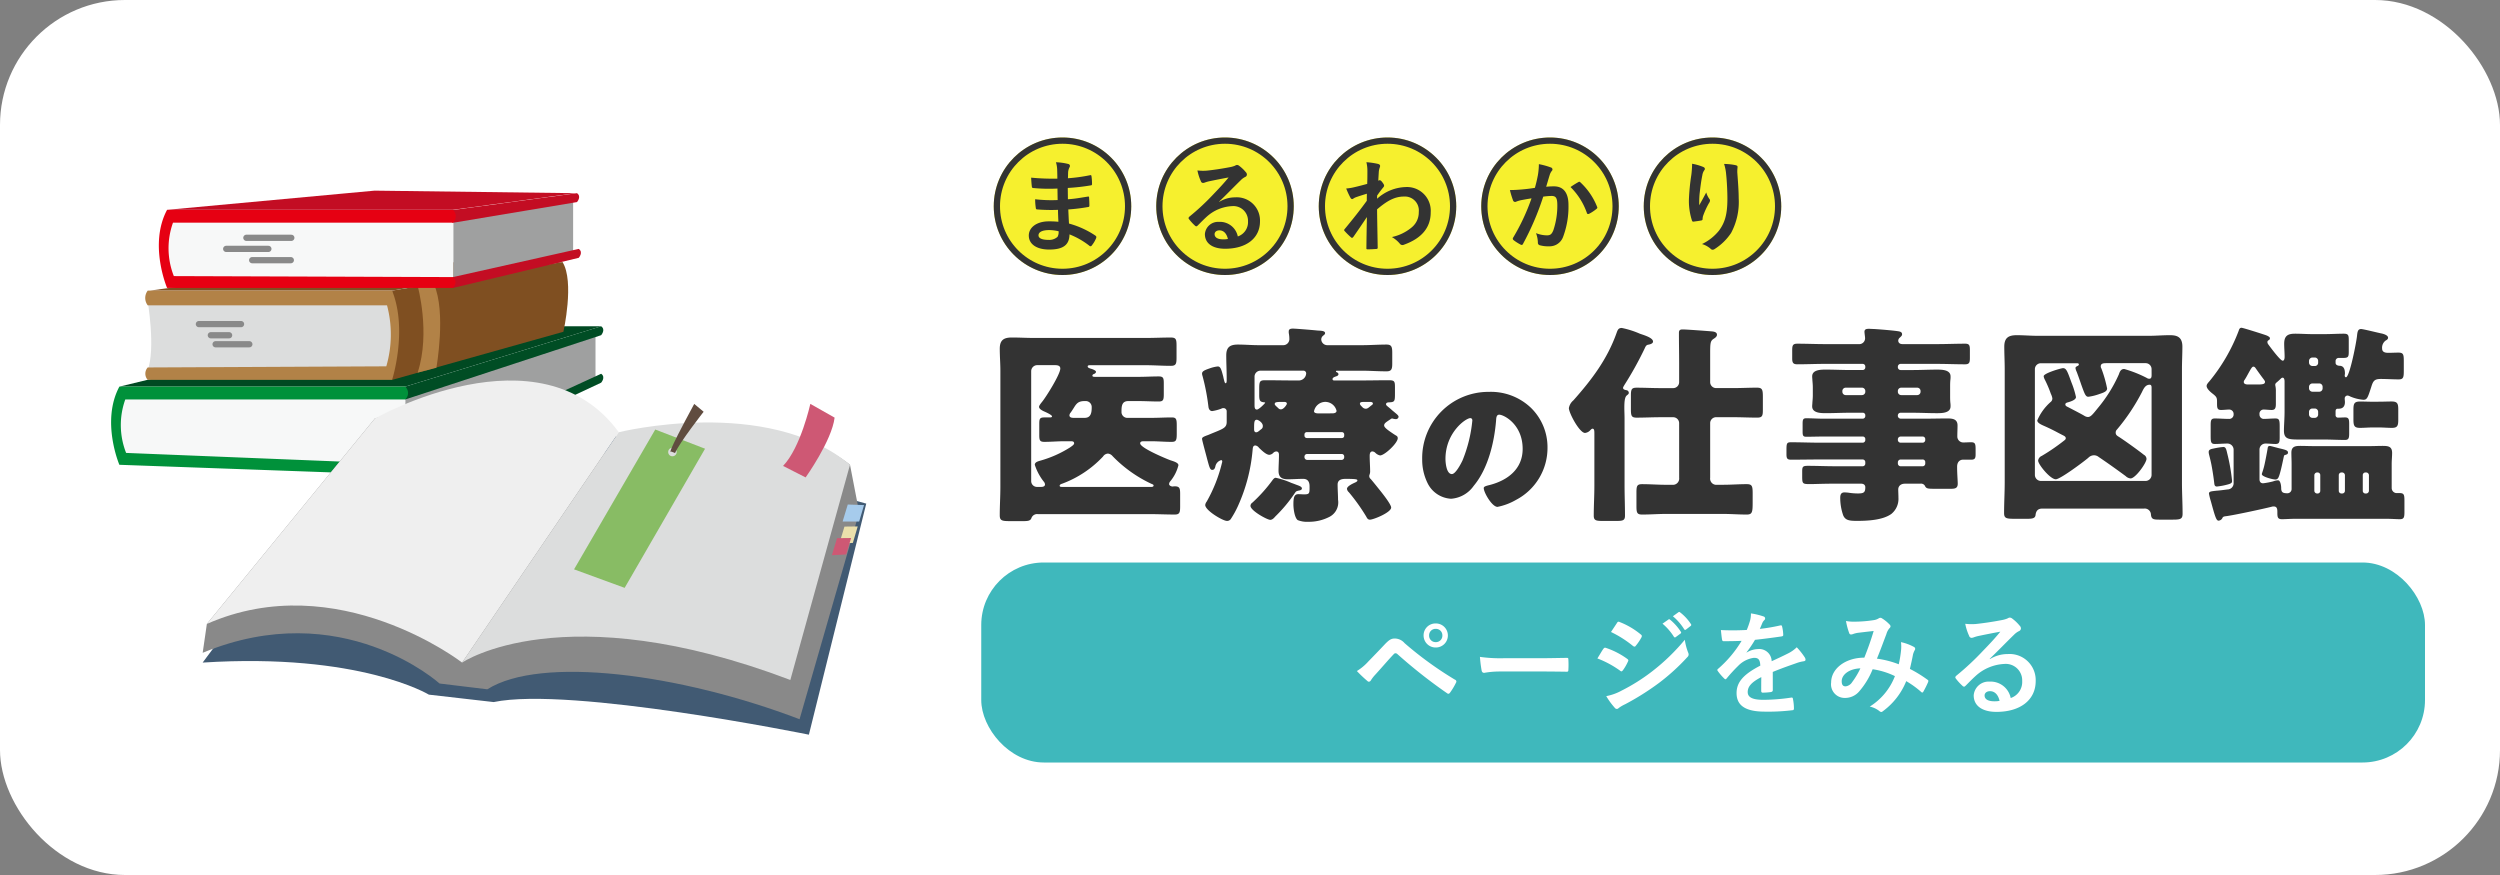 <svg xmlns="http://www.w3.org/2000/svg" width="400" height="140" viewBox="0 0 400 140">
  <rect x="0" y="0" width="400" height="140" fill="#808080" stroke="none"/>
  <g id="グループ_116" data-name="グループ 116" transform="translate(-1333 -2990)">
    <rect id="長方形_192" data-name="長方形 192" width="400" height="140" rx="20" transform="translate(1333 2990)" fill="#fff"/>
    <g id="グループ_115" data-name="グループ 115" transform="translate(-70 -107.776)">
      <g id="グループ_57" data-name="グループ 57" transform="translate(1420.779 3128.276)">
        <g id="グループ_51" data-name="グループ 51" transform="translate(0 21.705)">
          <path id="パス_106" data-name="パス 106" d="M553.617,517.869v7.809l-30.732,14.2.143-12.4Z" transform="translate(-476.115 -516.813)" fill="#9fa0a0"/>
          <path id="パス_107" data-name="パス 107" d="M117.282,605.933s-1.44,8.443,0,9.92l45,1.637.143-11.662Z" transform="translate(-115.321 -594.932)" fill="#f7f8f8"/>
          <path id="パス_108" data-name="パス 108" d="M116.642,518.092l39.877-9.656h37.206l-31.355,9.656Z" transform="translate(-115.321 -508.436)" fill="#004922"/>
          <path id="パス_109" data-name="パス 109" d="M525.366,520.15l31.355-10.289s.78-.881,0-1.425l-31.355,9.656Z" transform="translate(-478.318 -508.436)" fill="#004d24"/>
          <path id="パス_110" data-name="パス 110" d="M524.092,592.551l31.5-14.776s.78-.881,0-1.425l-31.5,14.459Z" transform="translate(-477.187 -568.753)" fill="#004d24"/>
          <path id="パス_111" data-name="パス 111" d="M151.747,607.145s.945.633,0,1.741l-45.585-1.637s-2.97-6.965,0-12.505h45.727a1.381,1.381,0,0,1,0,2.058H107.107a12.131,12.131,0,0,0,.135,8.548Z" transform="translate(-104.842 -585.088)" fill="#00913a"/>
        </g>
        <g id="グループ_54" data-name="グループ 54" transform="translate(5.464 11.424)">
          <g id="グループ_53" data-name="グループ 53" transform="translate(0 0)">
            <g id="グループ_52" data-name="グループ 52">
              <path id="パス_112" data-name="パス 112" d="M506.638,435.395l27.413-7.7s1.81-8.033-.143-11.158l-27.271,4.576Z" transform="translate(-467.15 -416.536)" fill="#7f4f21"/>
              <path id="パス_113" data-name="パス 113" d="M195.217,470.219s1.231,9.642,0,11.329c0,0-39.576,2.5-38.6,0,1.389-3.539,0-11.45,0-11.45Z" transform="translate(-156.276 -464.106)" fill="#dcdddd"/>
              <path id="パス_114" data-name="パス 114" d="M160.183,421.112l32.169-4.5,33.863-.077-27.327,4.576Z" transform="translate(-159.456 -416.536)" fill="#7f4f21"/>
              <path id="パス_115" data-name="パス 115" d="M154.073,469.735a1.489,1.489,0,0,0,0,1.989h39.1s2.54-7.955,0-14.282h-39.1a1.934,1.934,0,0,0,0,2.35h38.288a18.22,18.22,0,0,1-.115,9.762Z" transform="translate(-153.681 -452.865)" fill="#b28247"/>
            </g>
            <path id="パス_116" data-name="パス 116" d="M543.194,448.576s2.1,7.5,0,13.9l3-.78s1.6-8.933-.392-13.367Z" transform="translate(-499.616 -444.776)" fill="#b28247"/>
          </g>
          <line id="線_31" data-name="線 31" x2="6.742" transform="translate(8.581 9.933)" fill="none" stroke="#898989" stroke-linecap="round" stroke-linejoin="round" stroke-width="1"/>
          <line id="線_32" data-name="線 32" x2="2.924" transform="translate(10.49 11.717)" fill="none" stroke="#898989" stroke-linecap="round" stroke-linejoin="round" stroke-width="1"/>
          <line id="線_33" data-name="線 33" x2="5.398" transform="translate(11.252 13.156)" fill="none" stroke="#898989" stroke-linecap="round" stroke-linejoin="round" stroke-width="1"/>
        </g>
        <g id="グループ_56" data-name="グループ 56" transform="translate(7.636 0)">
          <g id="グループ_55" data-name="グループ 55" transform="translate(0 0.408)">
            <path id="パス_117" data-name="パス 117" d="M613.293,327.557v9.122l-19.182,4.286V330.2Z" transform="translate(-547.008 -326.496)" fill="#9fa0a0"/>
            <path id="パス_118" data-name="パス 118" d="M185.536,353.048s-1.44,8.443,0,9.92h45.142V352.943Z" transform="translate(-183.575 -349.042)" fill="#f7f8f8"/>
            <path id="パス_119" data-name="パス 119" d="M592.749,322.83,612.7,319.5s.78-.881,0-1.425l-19.947,2.7Z" transform="translate(-545.799 -318.075)" fill="#c30d23"/>
            <path id="パス_120" data-name="パス 120" d="M593.619,404.024l20.137-4.825s.78-.881,0-1.425l-20.137,4.509Z" transform="translate(-546.571 -388.857)" fill="#c30d23"/>
            <path id="パス_121" data-name="パス 121" d="M220.142,352.623s.945.633,0,1.741H174.415s-2.97-6.965,0-12.505h45.728a1.381,1.381,0,0,1,0,2.058H175.36a12.131,12.131,0,0,0,.135,8.548Z" transform="translate(-173.095 -339.198)" fill="#e60012"/>
          </g>
          <line id="線_34" data-name="線 34" x2="7.19" transform="translate(14.005 7.549)" fill="none" stroke="#898989" stroke-linecap="round" stroke-linejoin="round" stroke-width="1"/>
          <line id="線_35" data-name="線 35" x2="6.745" transform="translate(10.778 9.322)" fill="none" stroke="#898989" stroke-linecap="round" stroke-linejoin="round" stroke-width="1"/>
          <line id="線_36" data-name="線 36" x2="6.181" transform="translate(14.934 11.128)" fill="none" stroke="#898989" stroke-linecap="round" stroke-linejoin="round" stroke-width="1"/>
          <path id="パス_122" data-name="パス 122" d="M184.9,317.5l33.2-3.069,32.154.408L230.623,317.5Z" transform="translate(-183.575 -314.429)" fill="#c30d23"/>
        </g>
      </g>
      <g id="グループ_50" data-name="グループ 50" transform="translate(1435.428 3158.661)">
        <g id="グループ_48" data-name="グループ 48" transform="translate(0 0)">
          <g id="グループ_47" data-name="グループ 47" transform="translate(0)">
            <g id="グループ_46" data-name="グループ 46">
              <path id="パス_96" data-name="パス 96" d="M277.04,667.484l40.1,10.783-9.18,36.972s-38.189-7.77-50.435-5.218l-10.363-1.187s-11.076-6.734-36.2-5.132l28.755-38.563Z" transform="translate(-210.967 -658.575)" fill="#415a73"/>
              <path id="パス_97" data-name="パス 97" d="M277.685,652.042c-13.419-17.226-39.165-8.264-39.165-8.264L211.637,676.65l-.67,4.62c22.274-9.232,37.9,4.914,37.9,4.914l7.644.927c8.524-5.4,30.774-2.532,49.959,4.788l9.538-33.11-1.467-7.6C300.438,640.085,277.685,652.042,277.685,652.042Z" transform="translate(-210.967 -637.707)" fill="#898989"/>
              <path id="パス_98" data-name="パス 98" d="M243.474,616.123s26.429-15.027,39.026,2.2l-25.072,36.856s-19.929-15.416-40.836-6.183Z" transform="translate(-215.921 -610.051)" fill="#efefef"/>
              <path id="パス_99" data-name="パス 99" d="M611.812,707.551c-36.322-13.779-52.519-2.783-52.519-2.783l25.072-36.856s23.756-5.893,36.993,5.209Z" transform="translate(-517.786 -659.64)" fill="#dcdddd"/>
            </g>
            <path id="パス_100" data-name="パス 100" d="M990.286,651.35l3.608,1.839s4.187-5.866,4.639-9.567l-3.887-2.2S993.114,648.4,990.286,651.35Z" transform="translate(-897.422 -637.686)" fill="#ce5874"/>
          </g>
          <path id="パス_101" data-name="パス 101" d="M1071.051,776.519l-.825,2.727h2.649l.779-2.633Z" transform="translate(-967.837 -756.682)" fill="#a6cbec"/>
          <path id="パス_102" data-name="パス 102" d="M1066.588,806l-.825,2.727,2.172-.119.779-2.633Z" transform="translate(-963.905 -782.63)" fill="#ebe0ac"/>
          <path id="パス_103" data-name="パス 103" d="M1056.666,821.529l-.825,2.727,2.292-.119.779-2.633Z" transform="translate(-955.166 -796.307)" fill="#ce5874"/>
        </g>
        <g id="グループ_49" data-name="グループ 49" transform="translate(59.421 3.741)">
          <path id="パス_104" data-name="パス 104" d="M722.622,675.834,709.63,698.207l8.095,2.962,12.865-22.263Zm2.5,4.236a.679.679,0,1,1,.88-.385A.679.679,0,0,1,725.126,680.07Z" transform="translate(-709.63 -671.737)" fill="#88bc64"/>
          <path id="パス_105" data-name="パス 105" d="M842.838,641.448l1.506,1.255s-3.788,4.811-4.577,6.607l-.633-.247S838.069,650.251,842.838,641.448Z" transform="translate(-823.612 -641.448)" fill="#604c3f"/>
        </g>
      </g>
    </g>
    <path id="パス_136" data-name="パス 136" d="M3.06-3.094c0,1.5-.1,3.026-.1,4.522,0,.884.34.952,1.734.952H6.63c.816,0,1.224-.034,1.394-.476a.965.965,0,0,1,1.02-.646H26.928c1.326,0,2.686.068,4.012.068.816,0,.884-.34.884-1.36V-1.9c0-.986-.068-1.292-.918-1.292-.1,0-.17.034-.272.034-.238,0-.578-.136-.578-.408a.759.759,0,0,1,.2-.442,6.481,6.481,0,0,0,1.292-2.55c0-.442-.85-.646-1.326-.816-.816-.306-4.794-1.972-4.794-2.686,0-.34.374-.34.612-.34h1.19c1.054,0,2.142.1,3.2.1.714,0,.85-.2.85-1.258v-1.36c0-.986-.068-1.292-.782-1.292-1.088,0-2.176.068-3.264.068H23.46a.937.937,0,0,1-1.02-.986c0-.85.034-1.7,1.088-1.7H25.16c1.088,0,2.142.068,3.23.068.748,0,.816-.272.816-1.224v-1.666c0-.85-.068-1.122-.816-1.122-1.088,0-2.142.068-3.23.068H18.19c-.374,0-.408-.1-.408-.2a.292.292,0,0,1,.2-.238c.1-.034.374-.136.374-.374s-.714-.476-.884-.51c-.17-.068-.442-.136-.442-.34,0-.17.17-.2.34-.2H26.35c1.326,0,2.652.1,3.978.1.85,0,.918-.34.918-1.36V-25.67c0-1.02-.068-1.326-.918-1.326-1.326,0-2.652.068-3.978.068H8.4C7.242-26.928,6.086-27,4.9-27c-1.292,0-1.938.408-1.938,1.8,0,1.19.1,2.38.1,3.536Zm5.882,0a.929.929,0,0,1-.952-.952V-21.624a.973.973,0,0,1,.952-.952H11.73c.408,0,.918.034.918.544,0,.918-2.278,4.556-2.924,5.338-.136.17-.476.578-.476.782,0,.34.476.578.748.714.238.1,1.326.578,1.326.816,0,.17-.238.17-.34.17H10.1c-.748,0-.816.238-.816,1.054v1.734c0,.85.068,1.122.816,1.122,1.054,0,2.142-.1,3.23-.1h1.02c.306,0,.51.068.51.34,0,.2-.306.408-.646.646A18.055,18.055,0,0,1,9.384-7.276c-.34.1-.816.238-.816.646A8.579,8.579,0,0,0,10-3.944a.759.759,0,0,1,.2.442c0,.374-.408.408-.646.408Zm3.978,0c-.238,0-.374-.034-.374-.2s.238-.272.374-.306a17.088,17.088,0,0,0,6.562-4.352,1.012,1.012,0,0,1,.782-.476,1.1,1.1,0,0,1,.748.408A21.015,21.015,0,0,0,27.2-3.6c.17.068.374.136.374.272,0,.2-.2.238-.374.238Zm1.87-11.05c-.272,0-.68-.034-.68-.408a.759.759,0,0,1,.2-.442c.2-.272.34-.51.476-.714.442-.714.714-1.122,1.768-1.122h.1a.955.955,0,0,1,1.02.986c0,.816-.1,1.7-1.122,1.7ZM49.606-3.74a12.752,12.752,0,0,0-2.482-.816c-.2,0-.306.136-.442.272a24.277,24.277,0,0,1-3.3,3.706.632.632,0,0,0-.306.51c0,.782,2.686,2.244,3.162,2.244.34,0,.612-.306.816-.544a23.609,23.609,0,0,0,3.026-3.6c.272-.408.272-.442.748-.544.2-.034.476-.1.476-.34S51-3.23,50.524-3.4C50.252-3.5,50.014-3.6,49.606-3.74ZM53.89-14.858c-.272,0-.646-.068-.646-.34a1.852,1.852,0,0,1,1.836-1.5,1.858,1.858,0,0,1,1.768,1.428c0,.34-.408.408-.68.408Zm6.7-1.564c0-.272.34-.272.85-.272h.68c.2,0,.544,0,.544.272,0,.136-.17.238-.272.306-.374.306-.578.51-.85.51a.726.726,0,0,1-.578-.272C60.792-16.048,60.588-16.218,60.588-16.422Zm-9.044-5.27a.429.429,0,0,1,.442.442,1.19,1.19,0,0,1-1.292,1.122h-.952c-1.428,0-2.89-.034-4.318-.034-.85,0-.952.2-.952,1.326v1.02c0,.952.136,1.122.816,1.19.1,0,.136.034.136.068,0,.068-.986,1.088-1.326,1.088-.374,0-.374-.442-.374-.714V-20.74a.95.95,0,0,1,.952-.952Zm-4.59,5.338c0-.34.34-.34,1.5-.34.2,0,.442.034.442.306,0,.1-.476.884-.952.884-.238,0-.34-.1-.544-.306C47.226-15.98,46.954-16.184,46.954-16.354ZM44.1-13.838c.2,0,.952.442.952.986,0,.34-.136.442-.374.612-.17.136-.442.408-.68.408-.272,0-.34-.238-.34-.442C43.656-13.43,43.656-13.838,44.1-13.838ZM58.072-7.854a.422.422,0,0,1-.408.442H52.156a.45.45,0,0,1-.442-.442v-.1a.422.422,0,0,1,.442-.408h5.508a.393.393,0,0,1,.408.408Zm0-3.434a.357.357,0,0,1-.374.374h-5.61a.377.377,0,0,1-.374-.374v-.2a.377.377,0,0,1,.374-.374H57.7a.377.377,0,0,1,.374.374Zm7.48-2.686a.365.365,0,0,1,.2-.068c.034,0,.1.034.136.034a1.99,1.99,0,0,0,.442.068.419.419,0,0,0,.442-.374c0-.238-.408-.51-.714-.782a5.92,5.92,0,0,1-.476-.408c-.544-.476-.816-.612-.816-.816,0-.272.306-.306.51-.306.918-.034.918-.2.918-1.564v-.85c0-.918-.068-1.122-.952-1.122-1.428,0-2.856.034-4.284.034H56.44a.227.227,0,0,1-.238-.2c0-.238.272-.34.442-.408.2-.068.51-.136.51-.408,0-.1-.1-.2-.2-.272-.1-.034-.2-.068-.2-.17s.136-.1.2-.1h3.91c1.326,0,2.652.1,3.978.1.782,0,.918-.34.918-1.224v-1.7c0-.986-.1-1.36-.918-1.36-1.326,0-2.652.1-3.978.1H55.352a.967.967,0,0,1-.952-.918.778.778,0,0,1,.272-.578c.2-.17.34-.238.34-.442,0-.374-.68-.374-1.224-.408-.612-.068-3.468-.306-3.91-.306-.306,0-.68.034-.68.442v.238a4.942,4.942,0,0,1,.1,1.02.973.973,0,0,1-.952.952h-3.91c-1.122,0-2.244-.1-3.366-.1-1.258,0-1.87.408-1.87,1.734,0,1.19.068,2.38.068,3.57v.408c0,.136,0,.476-.17.476-.1,0-.17-.2-.2-.306-.068-.272-.136-.51-.17-.714-.306-1.19-.442-1.666-.884-1.666a5.507,5.507,0,0,0-1.292.306c-.884.306-1.224.476-1.224.85a1.208,1.208,0,0,0,.068.34,34.128,34.128,0,0,1,.952,4.93c.034.34.2.714.612.714a7.379,7.379,0,0,0,1.428-.374.685.685,0,0,1,.374-.1.509.509,0,0,1,.51.544V-13.5c0,1.02-.646,1.122-2.754,2.006a3.813,3.813,0,0,1-.442.17c-.51.2-.748.306-.748.544s.714,2.788.816,3.23c.34,1.224.442,1.734.816,1.734.408,0,.476-.476.51-.612a1.306,1.306,0,0,1,.918-.952c.1,0,.17.068.17.238a.455.455,0,0,1-.034.17A23.96,23.96,0,0,1,36.074-.748a1.118,1.118,0,0,0-.238.544c0,.884,2.822,2.55,3.468,2.55a.7.7,0,0,0,.646-.34,14.815,14.815,0,0,0,1.122-2.04A27.377,27.377,0,0,0,43.418-9.01c.034-.306.034-.714.442-.714a.834.834,0,0,1,.578.374c.374.34,1.122,1.122,1.666,1.122a1.009,1.009,0,0,0,.646-.34.759.759,0,0,1,.442-.2c.34,0,.442.238.442.544,0,.952-.068,1.836-.068,2.55,0,1.054.544,1.36,1.53,1.36.782,0,1.6-.068,2.414-.068.918,0,1.02.748,1.02,1.19v.306c0,.85-.068.986-.884.986-.306,0-.612-.034-.918-.034-.714,0-.782.68-.782,1.666,0,.612.17,2.074.68,2.482a3.909,3.909,0,0,0,1.666.272,7.146,7.146,0,0,0,3.468-.816,2.6,2.6,0,0,0,1.326-2.72c0-.816-.068-1.6-.068-2.414,0-.782.646-.918,1.292-.918,1.87,0,1.87.1,1.87.272,0,.136-.17.2-.272.272-.374.17-1.394.612-1.394,1.054a.883.883,0,0,0,.306.544,30.429,30.429,0,0,1,2.788,3.91c.136.272.272.476.578.476.578,0,3.4-1.156,3.4-1.938,0-.544-1.6-2.516-2.04-3.06-.408-.51-.816-1.02-1.224-1.5a.581.581,0,0,1-.238-.442.579.579,0,0,1,.034-.238,1.507,1.507,0,0,0,.1-.68c0-.68-.068-1.5-.068-2.346,0-.272.034-.714.442-.714a.759.759,0,0,1,.442.2,1.516,1.516,0,0,0,.782.442c.714,0,2.822-1.972,2.822-2.754,0-.306-.17-.374-.408-.51l-.306-.2c-.544-.374-1.462-.952-1.462-1.326S64.8-13.464,65.552-13.974ZM81.2-18.3A10.592,10.592,0,0,0,70.55-7.525a8.462,8.462,0,0,0,.825,3.75,4.453,4.453,0,0,0,3.8,2.575A4.844,4.844,0,0,0,78.8-3.275c2.3-2.75,3.3-7,3.575-10.475.025-.45.075-.9.5-.9.75,0,3.75,1.55,3.75,5.475,0,3.2-2.375,5.025-5.275,5.775-.725.175-.95.275-.95.5,0,.7,1.325,3,2.2,3a9.593,9.593,0,0,0,2.975-1.125,9.369,9.369,0,0,0,5.025-8.3,8.8,8.8,0,0,0-2.65-6.425A9.27,9.27,0,0,0,81.2-18.3Zm-2.95,4.2c.225,0,.325.175.325.375A22.6,22.6,0,0,1,77-7.325c-.25.525-1.1,2.175-1.7,2.175-.875,0-1.025-1.825-1.025-2.425C74.275-11.8,77.525-14.1,78.25-14.1Zm33.416,9.544a1.006,1.006,0,0,1-1.122,1.122h-.986c-1.258,0-2.516-.1-3.808-.1-.85,0-.918.306-.918,1.394V-.1c0,1.122.068,1.428.918,1.428,1.258,0,2.55-.1,3.808-.1H118.7c1.258,0,2.516.1,3.774.1.952,0,.952-.442.952-2.244V-2.006c0-1.19-.068-1.53-.952-1.53-1.258,0-2.516.1-3.774.1h-.952a.992.992,0,0,1-1.122-1.122v-8.738a.95.95,0,0,1,.952-.952h2.754c1.258,0,2.516.068,3.808.068.85,0,.918-.306.918-1.292v-1.972c0-1.19-.068-1.53-.952-1.53-1.258,0-2.516.068-3.774.068h-2.754a.95.95,0,0,1-.952-.952v-4.488c0-1.768.034-2.074.51-2.414.272-.17.578-.374.578-.68,0-.442-.51-.51-.884-.544-.85-.068-3.978-.306-4.624-.306-.408,0-.578.136-.578.544,0,1.632.034,3.264.034,4.9v2.992a.95.95,0,0,1-.952.952h-2.04c-1.292,0-2.55-.068-3.808-.068-.85,0-.918.306-.918,1.36v2.006c0,1.122.068,1.428.918,1.428,1.258,0,2.516-.068,3.808-.068h2.04a.95.95,0,0,1,.952.952Zm-8.738-9.452c0-.612-.034-1.224-.034-1.768,0-.952.068-1.666.374-1.938.2-.17.34-.238.34-.442a.431.431,0,0,0-.34-.408c-.2-.034-.578-.1-.578-.374,0-.136.136-.306.2-.442a55.277,55.277,0,0,0,3.2-5.746c.136-.272.238-.646.578-.714.2-.034.816-.136.816-.51,0-.612-1.428-1.02-2.108-1.258a14.185,14.185,0,0,0-2.89-.918c-.51,0-.646.272-.816.748-1.5,4.25-3.978,7.514-6.936,10.846a2.073,2.073,0,0,0-.714,1.224c0,.782,1.7,3.978,2.584,3.978a1.306,1.306,0,0,0,.782-.374c.1-.1.272-.306.408-.306.306,0,.306.34.306.884V-3.3C98.1-1.7,98-.1,98,1.5c0,.782.374.85,1.462.85h2.108c1.088,0,1.428-.068,1.428-.85,0-1.6-.068-3.2-.068-4.794Zm46.818-4.964a.537.537,0,0,1,.544.544v.1a.537.537,0,0,1-.544.544H147.2a.537.537,0,0,1-.544-.544v-.1a.537.537,0,0,1,.544-.544Zm-8.84,0a.536.536,0,0,1,.544.544v.1a.537.537,0,0,1-.544.544h-2.584a.537.537,0,0,1-.544-.544v-.1a.537.537,0,0,1,.544-.544ZM150.6-7.48a.411.411,0,0,1,.442.442v.2a.429.429,0,0,1-.442.442h-3.5a.45.45,0,0,1-.442-.442v-.2a.45.45,0,0,1,.442-.442Zm-3.944-3.23a.449.449,0,0,1,.442-.442h3.5a.411.411,0,0,1,.442.442v.1a.429.429,0,0,1-.442.442h-3.5a.45.45,0,0,1-.442-.442Zm0-3.808a.429.429,0,0,1,.442-.442h1.938c1.292,0,2.55.068,3.842.068.782,0,2.21,0,2.21-1.088a3.5,3.5,0,0,0-.034-.612c-.034-.408-.034-.748-.034-1.122V-19.04c0-.374,0-.714.034-1.122a3.5,3.5,0,0,0,.034-.612c0-1.088-1.428-1.088-2.21-1.088-1.258,0-2.55.068-3.842.068h-1.938a.45.45,0,0,1-.442-.442v-.1a.45.45,0,0,1,.442-.442h5.814c1.5,0,2.992.068,4.488.068.714,0,.782-.306.782-1.054V-24.99c0-.714-.068-1.02-.748-1.02-1.5,0-2.992.068-4.522.068H147.4c-.544,0-.68-.34-.68-.544a.646.646,0,0,1,.272-.51c.2-.2.34-.306.34-.51,0-.306-.2-.408-.51-.476-.782-.136-2.89-.306-3.91-.374-.238,0-.646-.034-.884-.034-.34,0-.714.034-.714.476,0,.2.1.85.1,1.02a.94.94,0,0,1-1.054.952h-5.338c-1.5,0-2.958-.068-4.454-.068-.782,0-.816.34-.816,1.19v1.156c0,.68.136.952.816.952,1.5,0,2.958-.068,4.454-.068h6.018a.422.422,0,0,1,.408.442v.1a.422.422,0,0,1-.408.442H139c-1.258,0-2.55-.068-3.842-.068-.782,0-2.21,0-2.21,1.088,0,.2.034.442.034.612.034.408.068.748.068,1.122v1.326c0,.374-.034.714-.068,1.122,0,.17-.034.408-.034.612,0,1.088,1.428,1.088,2.21,1.088,1.292,0,2.584-.068,3.842-.068h2.04a.4.4,0,0,1,.408.442v.068a.422.422,0,0,1-.408.442h-6.29c-.918,0-1.836-.068-2.754-.068-.544,0-.578.272-.578.952v1.19c0,.612.068.816.578.816.918,0,1.836-.034,2.754-.034h6.29a.4.4,0,0,1,.408.442v.1a.422.422,0,0,1-.408.442h-6.8c-1.564,0-3.128-.068-4.692-.068-.68,0-.714.2-.714,1.326v.544c0,.646.068.918.714.918,1.564,0,3.128-.034,4.692-.034h6.8a.422.422,0,0,1,.408.442v.2a.422.422,0,0,1-.408.442h-4.454c-1.428,0-2.89-.068-4.352-.068-.816,0-.884.17-.884.952v.578c0,1.326,0,1.394,1.258,1.394.782,0,2.006-.068,3.978-.068h4.182c.374,0,.68.17.68.578,0,.85-.272.986-1.19.986a9.508,9.508,0,0,1-1.36-.1,6.069,6.069,0,0,0-.782-.068c-.578,0-.68.408-.68.884a8.576,8.576,0,0,0,.476,2.788c.34.782.952.884,2.176.884,1.666,0,4.148-.1,5.542-1.122a3.1,3.1,0,0,0,1.122-2.55c0-.442-.034-1.02-.034-1.36,0-.408.272-.918,1.088-.918h2.448a.719.719,0,0,1,.714.306c.238.51.442.51,1.836.51h2.278c.646,0,1.156-.034,1.156-.816,0-.408-.1-1.666-.1-2.55v-.17c0-.918.612-1.122.918-1.122h1.36c.612,0,.68-.306.68-.884v-.544c0-1.02,0-1.36-.714-1.36-.408,0-.85.034-1.292.034a.951.951,0,0,1-.918-.986c0-.578.034-1.156.034-1.734,0-1.02-.782-1.122-1.6-1.122-1.156,0-2.312.034-3.468.034h-4.046a.475.475,0,0,1-.442-.442Zm40.6-6.528c0,.272,0,.646-.374.646a.729.729,0,0,1-.408-.136,19.335,19.335,0,0,0-3.6-1.428c-.544,0-.714.442-.85.85a22.769,22.769,0,0,1-3.4,5.44c-.816,1.02-1.122,1.394-1.564,1.394a1.185,1.185,0,0,1-.578-.2c-.51-.306-1.972-1.054-2.55-1.36-.2-.1-.476-.2-.476-.442,0-.17.1-.238.272-.306.51-.136,1.428-.408,1.428-.884a13.717,13.717,0,0,0-.714-2.312c-.646-1.768-.816-2.312-1.36-2.312-.306,0-3.094.816-3.094,1.292a1.674,1.674,0,0,0,.2.578,18.5,18.5,0,0,1,.952,2.244,2.523,2.523,0,0,1,.238.714.727.727,0,0,1-.306.612,8.232,8.232,0,0,0-2.108,2.924c0,.374.578.646.952.816,1.632.714,2.142,1.054,3.3,1.632.17.1.306.2.306.408,0,.17-.136.272-.272.374a31.6,31.6,0,0,1-3.57,2.448.94.94,0,0,0-.578.748c0,.612,1.938,2.992,2.822,2.992.714,0,4.488-2.822,5.2-3.434a1.284,1.284,0,0,1,.918-.408,1.188,1.188,0,0,1,.748.272c1.462.986,2.89,2.006,4.318,3.06a1.306,1.306,0,0,0,.782.374c.782,0,2.55-2.482,2.55-3.128a.762.762,0,0,0-.408-.646c-.85-.68-3.162-2.346-4.08-2.924-.272-.17-.442-.306-.442-.646a.671.671,0,0,1,.2-.476,31.868,31.868,0,0,0,3.978-5.95c.272-.544.544-1.224,1.258-1.224.306,0,.306.306.306.51V-5a.973.973,0,0,1-.952.952H169.534A.973.973,0,0,1,168.582-5V-21.93a.95.95,0,0,1,.952-.952h5.712c.17,0,.374,0,.374.2a.28.28,0,0,1-.136.2c-.136.068-.408.17-.408.374a2.161,2.161,0,0,0,.2.612c.306.816.544,1.5.714,2.006.578,1.6.714,1.972,1.156,1.972a8.414,8.414,0,0,0,1.768-.442c.748-.238,1.224-.442,1.224-.884a19.769,19.769,0,0,0-.918-3.2.574.574,0,0,1-.1-.34c0-.51.51-.51.918-.51H186.3a.95.95,0,0,1,.952.952ZM163.754-3.876c0,1.666-.1,3.3-.1,4.964,0,.816.34.918,1.564.918h2.21c.714,0,1.19-.068,1.258-.578.068-.68.374-1.054,1.088-1.054h16.252a.988.988,0,0,1,1.122.918c.068.782.374.85,1.36.85h2.142c1.224,0,1.564-.1,1.564-.952,0-1.632-.1-3.3-.1-4.964v-18.19c0-1.19.068-2.38.068-3.57,0-1.632-.952-1.836-2.04-1.836-1.122,0-2.244.1-3.332.1H169.058c-1.122,0-2.244-.1-3.366-.1-1.326,0-2.006.408-2.006,1.836,0,1.19.068,2.38.068,3.57Zm52.938-11.288c0-.238.068-.442.34-.442h.17c.68,0,.986-.408.986-1.054,0-.2-.034-.374-.034-.578a.457.457,0,0,1,.442-.476.967.967,0,0,1,.408.136,6.627,6.627,0,0,0,2.142.544c.612,0,.714-.374,1.326-2.278.272-.816.544-1.054,1.462-1.054.952,0,1.9.068,2.856.068.748,0,.816-.34.816-1.36v-1.564c0-1.054-.068-1.36-.85-1.36-.544,0-1.088.034-1.632.034-.476,0-.986-.1-.986-.68a1.427,1.427,0,0,1,.578-1.292c.2-.1.374-.238.374-.442,0-.408-.714-.612-1.02-.68-.544-.1-2.958-.714-3.3-.714-.51,0-.578.442-.646,1.088-.1,1.02-1.19,6.63-1.768,6.63-.136,0-.2-.136-.2-.272,0-.1.034-.2.034-.34,0-.578-.136-1.19-.816-1.224-.034,0-.68,0-.68-.476v-.34a.5.5,0,0,1,.544-.442h.68c.816,0,.884-.2.884-1.02v-1.836c0-.782-.068-1.02-.816-1.02-.952,0-2.006.068-3.094.068h-1.9c-.918,0-1.836-.068-2.788-.068-1.156,0-1.734.34-1.734,1.6,0,.714.068,1.394.068,2.108,0,.2-.034.612-.306.612-.374,0-1.836-1.972-2.312-2.618a.633.633,0,0,1-.136-.374.312.312,0,0,1,.17-.272.362.362,0,0,0,.238-.34c0-.2-.442-.408-.646-.476-.476-.17-3.672-1.19-3.91-1.19-.272,0-.374.238-.442.476a28.769,28.769,0,0,1-4.692,8.092c-.272.306-.442.51-.442.748,0,.442.646.986.952,1.224.612.476.714.646.714,1.258v.2c0,.782,0,1.156.646,1.156.442,0,.884-.068,1.326-.068a.7.7,0,0,1,.68.748.7.7,0,0,1-.748.748c-.748,0-1.5-.068-2.244-.068-.612,0-.68.272-.68,1.122v1.666c0,1.02.068,1.292.68,1.292.68,0,1.36-.068,2.006-.068a.987.987,0,0,1,.986.986v5.372a.987.987,0,0,1-.986.986c-.748.1-1.292.17-1.734.2-.952.1-1.224.136-1.224.476a10.709,10.709,0,0,0,.306,1.224c.646,2.346.85,3.094,1.224,3.094a.752.752,0,0,0,.646-.476c.068-.136.2-.2.544-.238,1.326-.17,6.052-1.19,7.378-1.53A.749.749,0,0,1,206.8.034c.578,0,.578.51.578.952,0,.748.034,1.088.748,1.088.442,0,1.428-.068,2.176-.068h14.484c.748,0,1.734.068,2.176.068.68,0,.748-.306.748-1.19V-.884c0-.952-.068-1.224-.782-1.224h-.544a.812.812,0,0,1-.714-.816V-6.766c0-.612.068-1.19.068-1.768,0-1.054-.646-1.122-1.53-1.122-.646,0-1.292.034-1.938.034h-9.18c-.68,0-1.36-.034-2.04-.034-.816,0-1.428.1-1.428,1.088,0,.612.034,1.19.034,1.8v4.012a.675.675,0,0,1-.646.68c-.748,0-1.02-.136-1.02-.85,0-.306-.1-1.224-.51-1.224a2.642,2.642,0,0,0-.782.17,11.36,11.36,0,0,1-1.6.306c-.408,0-.578-.272-.578-.646v-4.76a.957.957,0,0,1,.986-.952c.544,0,1.054.068,1.564.068.612,0,.68-.272.68-1.088v-1.7c0-1.02-.068-1.292-.68-1.292-.646,0-1.292.068-1.938.068a.694.694,0,0,1-.612-.748.656.656,0,0,1,.646-.748c.442,0,.884.068,1.292.068.51,0,.68-.238.68-.952v-1.972a4.079,4.079,0,0,0-.1-1.054.46.46,0,0,1,.2-.408c.2-.17.51-.442.748-.68a.367.367,0,0,1,.238-.1c.272,0,.306.408.306.612v4.794c0,1.122-.1,2.244-.1,3.06,0,1.428.816,1.428,2.652,1.428h3.706c1.156,0,2.278.068,3.4.068.612,0,.68-.306.68-1.088v-1.462c0-.748-.068-1.054-.646-1.054-.374,0-.748.034-1.122.034a.385.385,0,0,1-.408-.374Zm4.352,10.2a.422.422,0,0,1,.408-.442h.136a.45.45,0,0,1,.442.442v2.482a.45.45,0,0,1-.442.442h-.136a.422.422,0,0,1-.408-.442Zm-2.856,2.482a.429.429,0,0,1-.442.442h-.1a.429.429,0,0,1-.442-.442V-4.964a.429.429,0,0,1,.442-.442h.1a.45.45,0,0,1,.442.442Zm-3.944,0a.422.422,0,0,1-.408.442h-.1a.45.45,0,0,1-.442-.442V-4.964a.45.45,0,0,1,.442-.442h.1a.422.422,0,0,1,.408.442Zm-.34-20.5a.517.517,0,0,1-.544.544h-.374a.559.559,0,0,1-.544-.544v-.272a.559.559,0,0,1,.544-.544h.374a.537.537,0,0,1,.544.544Zm-1.462,3.876a.558.558,0,0,1,.544-.544h1.088a.537.537,0,0,1,.544.544v.238a.537.537,0,0,1-.544.544h-1.088a.559.559,0,0,1-.544-.544Zm0,4.012a.536.536,0,0,1,.544-.544h.374a.537.537,0,0,1,.544.544v.408a.537.537,0,0,1-.544.544h-.374a.559.559,0,0,1-.544-.544Zm-9.724-4.386c-.272,0-.714-.034-.714-.408a.6.6,0,0,1,.136-.34c.272-.408.476-.816.646-1.122.34-.612.544-.986.748-.986.17,0,.272.1.408.306.306.442.918,1.292,1.258,1.734.17.238.2.306.2.374,0,.34-.238.442-1.19.442Zm-4.012,10a11.4,11.4,0,0,0-1.5.238c-.544.1-.816.2-.816.578,0,.306.17.714.408,1.87.17.816.408,2.38.476,3.06.034.306.068.578.442.578a10.805,10.805,0,0,0,1.768-.34c.612-.17.646-.306.646-.578a30.62,30.62,0,0,0-.782-4.42C199.182-9.248,199.08-9.486,198.706-9.486Zm6.188,4.352c0,.408,1.768.85,2.142.85.408,0,.51-.272.646-.646.306-.918.578-2.38.748-3.094.034-.136.1-.17.238-.2.238-.068.408-.136.408-.374,0-.34-.374-.442-1.394-.68-.306-.068-1.36-.374-1.5-.374-.34,0-.34.238-.374.476-.1.578-.34,1.9-.544,2.754C205.064-5.61,204.894-5.27,204.894-5.134Zm17.85-11.594c-.782,0-1.462-.034-2.142-.034-.918,0-1.054.34-1.054,1.292v1.53c0,1.02.1,1.394,1.054,1.394.646,0,1.36-.068,2.142-.068h.816c.748,0,1.462.068,2.142.068.884,0,1.02-.34,1.02-1.292V-15.47c0-.952-.136-1.292-1.054-1.292-.612,0-1.292.034-2.108.034Z" transform="translate(1490 3071)" fill="#333"/>
    <rect id="長方形_193" data-name="長方形 193" width="231" height="32" rx="10" transform="translate(1490 3080)" fill="#3fb8bc"/>
    <path id="パス_137" data-name="パス 137" d="M1.1-5.634A20.7,20.7,0,0,0,2.772-4.05a.371.371,0,0,0,.252.126.409.409,0,0,0,.324-.234,5.9,5.9,0,0,1,.72-.918C5.31-6.444,6.12-7.416,7-8.334a.376.376,0,0,1,.288-.144.445.445,0,0,1,.288.126A81.554,81.554,0,0,0,15.552-2.07a.3.3,0,0,0,.2.072c.09,0,.18-.072.27-.2a10.548,10.548,0,0,0,.936-1.566.314.314,0,0,0-.162-.486A57.164,57.164,0,0,1,8.73-10.1a2.083,2.083,0,0,0-1.566-.738c-.558,0-.9.2-1.62.954-.846.9-1.728,1.818-2.61,2.718A8.287,8.287,0,0,1,1.1-5.634Zm12.618-7.614a1.9,1.9,0,0,0-1.944,1.926A1.921,1.921,0,0,0,13.716-9.4a1.921,1.921,0,0,0,1.944-1.926A1.921,1.921,0,0,0,13.716-13.248Zm0,.864a1.031,1.031,0,0,1,1.062,1.062,1.031,1.031,0,0,1-1.062,1.062,1.031,1.031,0,0,1-1.062-1.062A1.031,1.031,0,0,1,13.716-12.384ZM30.6-5.562c1.332,0,2.664.018,4.014.036.252.018.324-.054.324-.27a13.268,13.268,0,0,0,0-1.692c0-.216-.054-.27-.324-.252-1.386.018-2.772.054-4.14.054h-5.8A23.125,23.125,0,0,1,20.79-7.9a19.536,19.536,0,0,0,.27,2.178c.054.27.2.378.414.378a14.394,14.394,0,0,1,2.646-.216ZM39.582-7.65a15.783,15.783,0,0,1,3.636,1.962.348.348,0,0,0,.216.108c.072,0,.144-.072.234-.18a7.329,7.329,0,0,0,.792-1.368.534.534,0,0,0,.072-.2c0-.108-.072-.18-.2-.27A12.492,12.492,0,0,0,40.878-9.36c-.162-.036-.252.054-.342.18C40.32-8.892,40.032-8.37,39.582-7.65Zm2.178-4.23a17.408,17.408,0,0,1,3.492,2.214.463.463,0,0,0,.27.126.2.2,0,0,0,.18-.108A7.7,7.7,0,0,0,46.62-11a.436.436,0,0,0,.072-.234.285.285,0,0,0-.144-.234,12.237,12.237,0,0,0-3.384-2c-.216-.108-.324-.072-.45.144C42.408-12.852,42.066-12.348,41.76-11.88ZM41-1.62A11.368,11.368,0,0,0,42.336.216a.463.463,0,0,0,.36.216.4.4,0,0,0,.288-.144,5.914,5.914,0,0,1,1.044-.612A41.789,41.789,0,0,0,49.41-3.708a33.535,33.535,0,0,0,4.572-4.158.56.56,0,0,0,.2-.414.88.88,0,0,0-.09-.342,8.989,8.989,0,0,1-.522-2.016,32.755,32.755,0,0,1-5.184,5.022A30.152,30.152,0,0,1,43.452-2.5,8.323,8.323,0,0,1,41-1.62Zm9-11.592a8.931,8.931,0,0,1,1.818,2.088.188.188,0,0,0,.306.054l.756-.558a.182.182,0,0,0,.054-.288,8.285,8.285,0,0,0-1.71-1.926c-.108-.09-.18-.108-.27-.036ZM51.66-14.4a8.515,8.515,0,0,1,1.8,2.07.185.185,0,0,0,.306.054l.72-.558a.208.208,0,0,0,.054-.324,7.517,7.517,0,0,0-1.71-1.854c-.108-.09-.162-.108-.27-.036ZM67.644-5.49c1.53-.63,2.7-1.026,3.87-1.44a5.756,5.756,0,0,1,1.1-.27c.18-.036.27-.108.27-.252a.712.712,0,0,0-.144-.4,11.088,11.088,0,0,0-1.26-1.584,5.413,5.413,0,0,1-1.368.972c-.918.468-1.944.936-2.646,1.26a1.988,1.988,0,0,0-2.2-1.944,3.582,3.582,0,0,0-1.8.558l-.018-.036a18.575,18.575,0,0,0,1.35-2c1.314-.144,2.862-.342,4.212-.54.252-.036.324-.108.306-.288a6.07,6.07,0,0,0-.18-1.3c-.036-.162-.09-.216-.288-.18a28.956,28.956,0,0,1-3.276.558c.216-.486.306-.72.414-.972a1.4,1.4,0,0,1,.306-.432.348.348,0,0,0,.126-.27.323.323,0,0,0-.216-.306,11.365,11.365,0,0,0-2.052-.5,4.382,4.382,0,0,1-.126,1.1,13.87,13.87,0,0,1-.54,1.548,39.7,39.7,0,0,1-4.14.018c.054.54.126,1.206.18,1.494.036.2.09.288.252.288,1.062,0,2.034-.018,2.88-.054A18.394,18.394,0,0,1,58.9-5.994c-.09.072-.126.126-.126.2a.293.293,0,0,0,.072.162,8.562,8.562,0,0,0,1.026,1.188.359.359,0,0,0,.2.126c.072,0,.126-.054.216-.162a24.257,24.257,0,0,1,1.8-1.962,4.346,4.346,0,0,1,2.484-1.3c.81-.036,1.026.324,1.08,1.242-2.718,1.4-3.8,2.664-3.8,4.392,0,2.088,1.566,2.97,4.518,2.97A32.016,32.016,0,0,0,70.83.63c.144,0,.216-.126.2-.342a8.056,8.056,0,0,0-.162-1.476c-.018-.162-.09-.216-.252-.2a30.762,30.762,0,0,1-4.482.36c-1.89,0-2.5-.486-2.5-1.242,0-.864.576-1.566,2.178-2.394-.018.648-.018,1.548-.018,2.2,0,.18.072.288.234.288a9.738,9.738,0,0,0,1.278-.09c.234-.036.342-.126.342-.324ZM87.8-6.714a14.926,14.926,0,0,0-3.492-.9c.54-1.3,1.044-2.7,1.512-3.924a2.447,2.447,0,0,1,.486-.936.463.463,0,0,0,.18-.306.432.432,0,0,0-.162-.306,6.016,6.016,0,0,0-1.224-.99.413.413,0,0,0-.252-.072.4.4,0,0,0-.234.072,2.076,2.076,0,0,1-.882.306,20.087,20.087,0,0,1-2.79.234,6.708,6.708,0,0,1-1.584-.108,10.911,10.911,0,0,0,.522,1.962.292.292,0,0,0,.288.2.947.947,0,0,0,.324-.072,3.778,3.778,0,0,1,.81-.2c.594-.072,1.494-.18,2.484-.288-.45,1.512-.9,2.772-1.494,4.266-3.006,0-5.31,1.746-5.31,3.978a2.176,2.176,0,0,0,2.142,2.466,2.955,2.955,0,0,0,2.3-.99,12.492,12.492,0,0,0,2.2-3.6,12.171,12.171,0,0,1,3.564,1.1A9.935,9.935,0,0,1,83.16.054a3.709,3.709,0,0,1,1.566.738A.492.492,0,0,0,85,.918c.108,0,.2-.072.36-.2a11.049,11.049,0,0,0,3.636-4.734A14.628,14.628,0,0,1,91.35-2.322a.343.343,0,0,0,.216.126c.054,0,.108-.036.162-.126A15.509,15.509,0,0,0,92.5-3.87c.054-.18.072-.27-.108-.378a20.829,20.829,0,0,0-2.808-1.728c.18-.774.36-1.566.5-2.322a3.028,3.028,0,0,1,.288-.7.339.339,0,0,0-.126-.486,7.762,7.762,0,0,0-2.088-.774,5.632,5.632,0,0,1,.018,1.224A17.806,17.806,0,0,1,87.8-6.714Zm-6.138.648a12.3,12.3,0,0,1-1.314,2.2,1.454,1.454,0,0,1-1.044.684c-.432,0-.63-.252-.63-.828C78.678-5.04,79.83-5.994,81.666-6.066Zm20.7-1.53c1.368-1.314,2.574-2.574,3.888-3.852a2.905,2.905,0,0,1,.792-.576.476.476,0,0,0,.306-.432.625.625,0,0,0-.2-.432,6.811,6.811,0,0,0-1.206-1.152.642.642,0,0,0-.414-.144.93.93,0,0,0-.342.144,4.776,4.776,0,0,1-.99.27c-1.4.27-2.988.5-4.086.612a8.675,8.675,0,0,1-1.674-.036,8.619,8.619,0,0,0,.63,1.944.409.409,0,0,0,.4.306,1.32,1.32,0,0,0,.36-.09,5.54,5.54,0,0,1,.756-.216c1.116-.234,2.394-.486,3.474-.684-.828,1.026-1.674,1.926-2.79,3.078A43.328,43.328,0,0,1,97-4.878c-.144.144-.2.27-.09.414a8.1,8.1,0,0,0,1.062,1.17.442.442,0,0,0,.27.162c.09,0,.18-.072.306-.2.54-.54,1.044-1.062,1.566-1.53a7.328,7.328,0,0,1,4.608-1.908A2.628,2.628,0,0,1,107.55-4.05a2.711,2.711,0,0,1-1.836,2.736,3.276,3.276,0,0,0-3.384-2.628,2.389,2.389,0,0,0-2.538,2.2C99.792-.072,101.16.9,103.428.9c3.852,0,6.282-1.926,6.282-4.932a4.177,4.177,0,0,0-4.464-4.32,5.417,5.417,0,0,0-2.862.81Zm1.566,6.732a3.941,3.941,0,0,1-.828.072c-1.08,0-1.566-.378-1.566-.936,0-.378.342-.684.864-.684C103.158-2.412,103.7-1.854,103.932-.864Z" transform="translate(1549 3103)" fill="#fff"/>
    <g id="楕円形_76" data-name="楕円形 76" transform="translate(1492 3012)" fill="#f6f02e" stroke="#333" stroke-width="1">
      <circle cx="11" cy="11" r="11" stroke="none"/>
      <circle cx="11" cy="11" r="10.5" fill="none"/>
    </g>
    <g id="楕円形_74" data-name="楕円形 74" transform="translate(1544 3012)" fill="#f6f02e" stroke="#333" stroke-width="1">
      <circle cx="11" cy="11" r="11" stroke="none"/>
      <circle cx="11" cy="11" r="10.5" fill="none"/>
    </g>
    <g id="楕円形_73" data-name="楕円形 73" transform="translate(1570 3012)" fill="#f6f02e" stroke="#333" stroke-width="1">
      <circle cx="11" cy="11" r="11" stroke="none"/>
      <circle cx="11" cy="11" r="10.5" fill="none"/>
    </g>
    <g id="楕円形_72" data-name="楕円形 72" transform="translate(1596 3012)" fill="#f6f02e" stroke="#333" stroke-width="1">
      <circle cx="11" cy="11" r="11" stroke="none"/>
      <circle cx="11" cy="11" r="10.5" fill="none"/>
    </g>
    <g id="楕円形_75" data-name="楕円形 75" transform="translate(1518 3012)" fill="#f6f02e" stroke="#333" stroke-width="1">
      <circle cx="11" cy="11" r="11" stroke="none"/>
      <circle cx="11" cy="11" r="10.5" fill="none"/>
    </g>
    <path id="パス_135" data-name="パス 135" d="M7.344-3.52c-.752-.064-1.136-.064-1.536-.064-1.936,0-3.2.976-3.2,2.272C2.608.016,3.792.928,5.872.928,8.064.928,9.1.224,9.12-1.5A12.7,12.7,0,0,1,12.3.32.245.245,0,0,0,12.48.4a.235.235,0,0,0,.208-.128,4.813,4.813,0,0,0,.7-1.184c.048-.192.048-.24-.112-.384A14.266,14.266,0,0,0,9.04-3.232c-.048-.736-.08-1.52-.112-2.256a28.979,28.979,0,0,0,3.136-.384c.176-.016.24-.064.24-.224,0-.48-.032-1.008-.048-1.312-.016-.144-.064-.176-.256-.128-1.152.176-1.92.336-3.136.416,0-.576-.016-1.168-.016-1.808a32.731,32.731,0,0,0,3.7-.416c.128-.016.176-.048.176-.256a8.549,8.549,0,0,0-.08-1.168c-.016-.192-.08-.24-.272-.192a26.923,26.923,0,0,1-3.5.48c.016-.48.016-.7.032-1.024a2.056,2.056,0,0,1,.24-.768.326.326,0,0,0-.176-.48,9.271,9.271,0,0,0-2.016-.288,4.6,4.6,0,0,1,.192,1.072c.016.544.032.96.032,1.552a36.581,36.581,0,0,1-4.192-.16c.032.656.064,1.04.112,1.44.016.16.1.224.272.224a26.331,26.331,0,0,0,3.824.08c.016.608.016,1.232.032,1.84a22.512,22.512,0,0,1-3.6-.128,9.549,9.549,0,0,0,.1,1.36c.016.208.08.272.256.272a28.331,28.331,0,0,0,3.3.064C7.28-4.88,7.312-4.224,7.344-3.52ZM7.376-2a1.535,1.535,0,0,1-.176.9,1.976,1.976,0,0,1-1.456.48c-1.1,0-1.584-.3-1.584-.72,0-.512.56-.848,1.728-.848A6.9,6.9,0,0,1,7.376-2Zm25.7-4.752c1.216-1.168,2.288-2.288,3.456-3.424a2.582,2.582,0,0,1,.7-.512.423.423,0,0,0,.272-.384.555.555,0,0,0-.176-.384,6.055,6.055,0,0,0-1.072-1.024.57.57,0,0,0-.368-.128.827.827,0,0,0-.3.128,4.245,4.245,0,0,1-.88.24c-1.248.24-2.656.448-3.632.544a7.711,7.711,0,0,1-1.488-.032A7.661,7.661,0,0,0,30.144-10a.364.364,0,0,0,.352.272,1.174,1.174,0,0,0,.32-.08A4.925,4.925,0,0,1,31.488-10c.992-.208,2.128-.432,3.088-.608C33.84-9.7,33.088-8.9,32.1-7.872A38.514,38.514,0,0,1,28.3-4.336c-.128.128-.176.24-.08.368a7.2,7.2,0,0,0,.944,1.04.393.393,0,0,0,.24.144c.08,0,.16-.064.272-.176.48-.48.928-.944,1.392-1.36a6.514,6.514,0,0,1,4.1-1.7A2.336,2.336,0,0,1,37.68-3.6a2.41,2.41,0,0,1-1.632,2.432A2.912,2.912,0,0,0,33.04-3.5a2.123,2.123,0,0,0-2.256,1.952C30.784-.064,32,.8,34.016.8,37.44.8,39.6-.912,39.6-3.584a3.713,3.713,0,0,0-3.968-3.84,4.815,4.815,0,0,0-2.544.72ZM34.464-.768a3.5,3.5,0,0,1-.736.064c-.96,0-1.392-.336-1.392-.832,0-.336.3-.608.768-.608C33.776-2.144,34.256-1.648,34.464-.768ZM58.336-7.7c.384-.56.624-.864.848-1.152.24-.272.272-.336.272-.448s-.064-.24-.256-.5c-.144-.208-.32-.368-.432-.368a.3.3,0,0,0-.112.032c-.048.016-.08.032-.128.048.032-.688.064-1.056.08-1.44a2.719,2.719,0,0,1,.16-.688c.112-.288.048-.464-.288-.56a12.165,12.165,0,0,0-1.856-.272,5.8,5.8,0,0,1,.16,1.392c0,.688,0,1.392-.032,2.08-1.232.336-1.856.48-2.272.576a7.782,7.782,0,0,1-1.088.16,13.606,13.606,0,0,0,.64,1.408c.1.192.208.288.32.288.1,0,.256-.16.528-.272.608-.224,1.36-.448,1.824-.592-.016.3-.016.736-.016,1.136-1.2,1.648-2.112,2.784-3.52,4.5a.277.277,0,0,0-.1.192.221.221,0,0,0,.1.176,11.106,11.106,0,0,0,.976.96.278.278,0,0,0,.176.1c.08,0,.144-.064.224-.16.592-.848,1.392-2.016,2.16-3.168C56.672-2.64,56.64-.96,56.624.672c-.016.16.032.224.176.224.528,0,1.248-.048,1.424-.064.128,0,.208-.064.208-.192-.032-2.16-.08-4.1-.1-6.144,1.568-1.344,2.816-2.048,4.288-2.048a2.238,2.238,0,0,1,2.384,2.48A3.089,3.089,0,0,1,63.92-2.656,7.371,7.371,0,0,1,60.7-1.072,4.712,4.712,0,0,1,61.968-.016a.525.525,0,0,0,.416.224.609.609,0,0,0,.272-.064c2.752-.992,4.256-2.688,4.256-5.152a3.8,3.8,0,0,0-3.984-4.064A7.121,7.121,0,0,0,58.336-7.2ZM83.584-8.944c-.624.1-1.216.176-1.888.24-.7.064-1.408.112-2.112.112a14.618,14.618,0,0,0,.5,1.648.351.351,0,0,0,.512.208,4.7,4.7,0,0,1,.88-.256c.432-.08.944-.176,1.568-.272A33.738,33.738,0,0,1,80.112-.992a.3.3,0,0,0-.064.176.329.329,0,0,0,.128.24,7.276,7.276,0,0,0,1.1.7A.262.262,0,0,0,81.7-.016a44.187,44.187,0,0,0,3.216-7.52,10.6,10.6,0,0,1,1.344-.112c.7,0,.912.352.912,1.488a12.327,12.327,0,0,1-.624,3.968c-.256.656-.5.848-1.024.848A4.8,4.8,0,0,1,83.76-1.7a4.572,4.572,0,0,1,.3,1.488.415.415,0,0,0,.288.448,5.224,5.224,0,0,0,1.584.176,2.29,2.29,0,0,0,2.16-1.5,13.74,13.74,0,0,0,.864-5.136c0-1.936-.816-2.96-2.32-2.96a12.066,12.066,0,0,0-1.248.064c.208-.672.368-1.264.576-1.92a2.025,2.025,0,0,1,.32-.608.333.333,0,0,0,.112-.24.337.337,0,0,0-.256-.32,11.71,11.71,0,0,0-1.92-.528,10.89,10.89,0,0,1-.16,1.776C83.952-10.416,83.84-9.856,83.584-8.944Zm5.7-.128A10.831,10.831,0,0,1,91.9-4.928c.048.192.208.208.368.128a6.53,6.53,0,0,0,1.2-.8.229.229,0,0,0,.064-.32A10.708,10.708,0,0,0,90.88-9.808c-.112-.112-.192-.144-.3-.08A13.568,13.568,0,0,0,89.28-9.072ZM108.736-12.8a14.806,14.806,0,0,1-.128,1.824,33.819,33.819,0,0,0-.384,3.984,10.236,10.236,0,0,0,.48,3.248c.032.112.112.224.224.208.4-.048,1.088-.144,1.28-.192a.224.224,0,0,0,.208-.256,2,2,0,0,1,.08-.48,13.1,13.1,0,0,1,.944-2.048.754.754,0,0,0,.16-.4.368.368,0,0,0-.1-.256,3.317,3.317,0,0,1-.5-1.04c-.432.816-.768,1.424-1.12,2.048a16.164,16.164,0,0,1,.048-1.76c.1-.832.224-1.968.448-3.056a1.847,1.847,0,0,1,.288-.752.366.366,0,0,0,.112-.256c0-.144-.1-.24-.3-.32A8.385,8.385,0,0,0,108.736-12.8Zm5.12.032a7.666,7.666,0,0,1,.336,1.744c.112,1.024.192,2.688.192,3.824,0,2.528-.416,3.84-1.344,5.1A7.919,7.919,0,0,1,110.32.048a3.713,3.713,0,0,1,1.36.736.464.464,0,0,0,.336.176.554.554,0,0,0,.32-.112,8.817,8.817,0,0,0,2.64-2.576,10.51,10.51,0,0,0,1.216-5.552c0-1.152-.112-2.608-.224-4.128a5.665,5.665,0,0,1,.032-.736c.032-.272,0-.352-.32-.432A9.239,9.239,0,0,0,113.856-12.768Z" transform="translate(1495 3029)" fill="#333"/>
  </g>
</svg>
